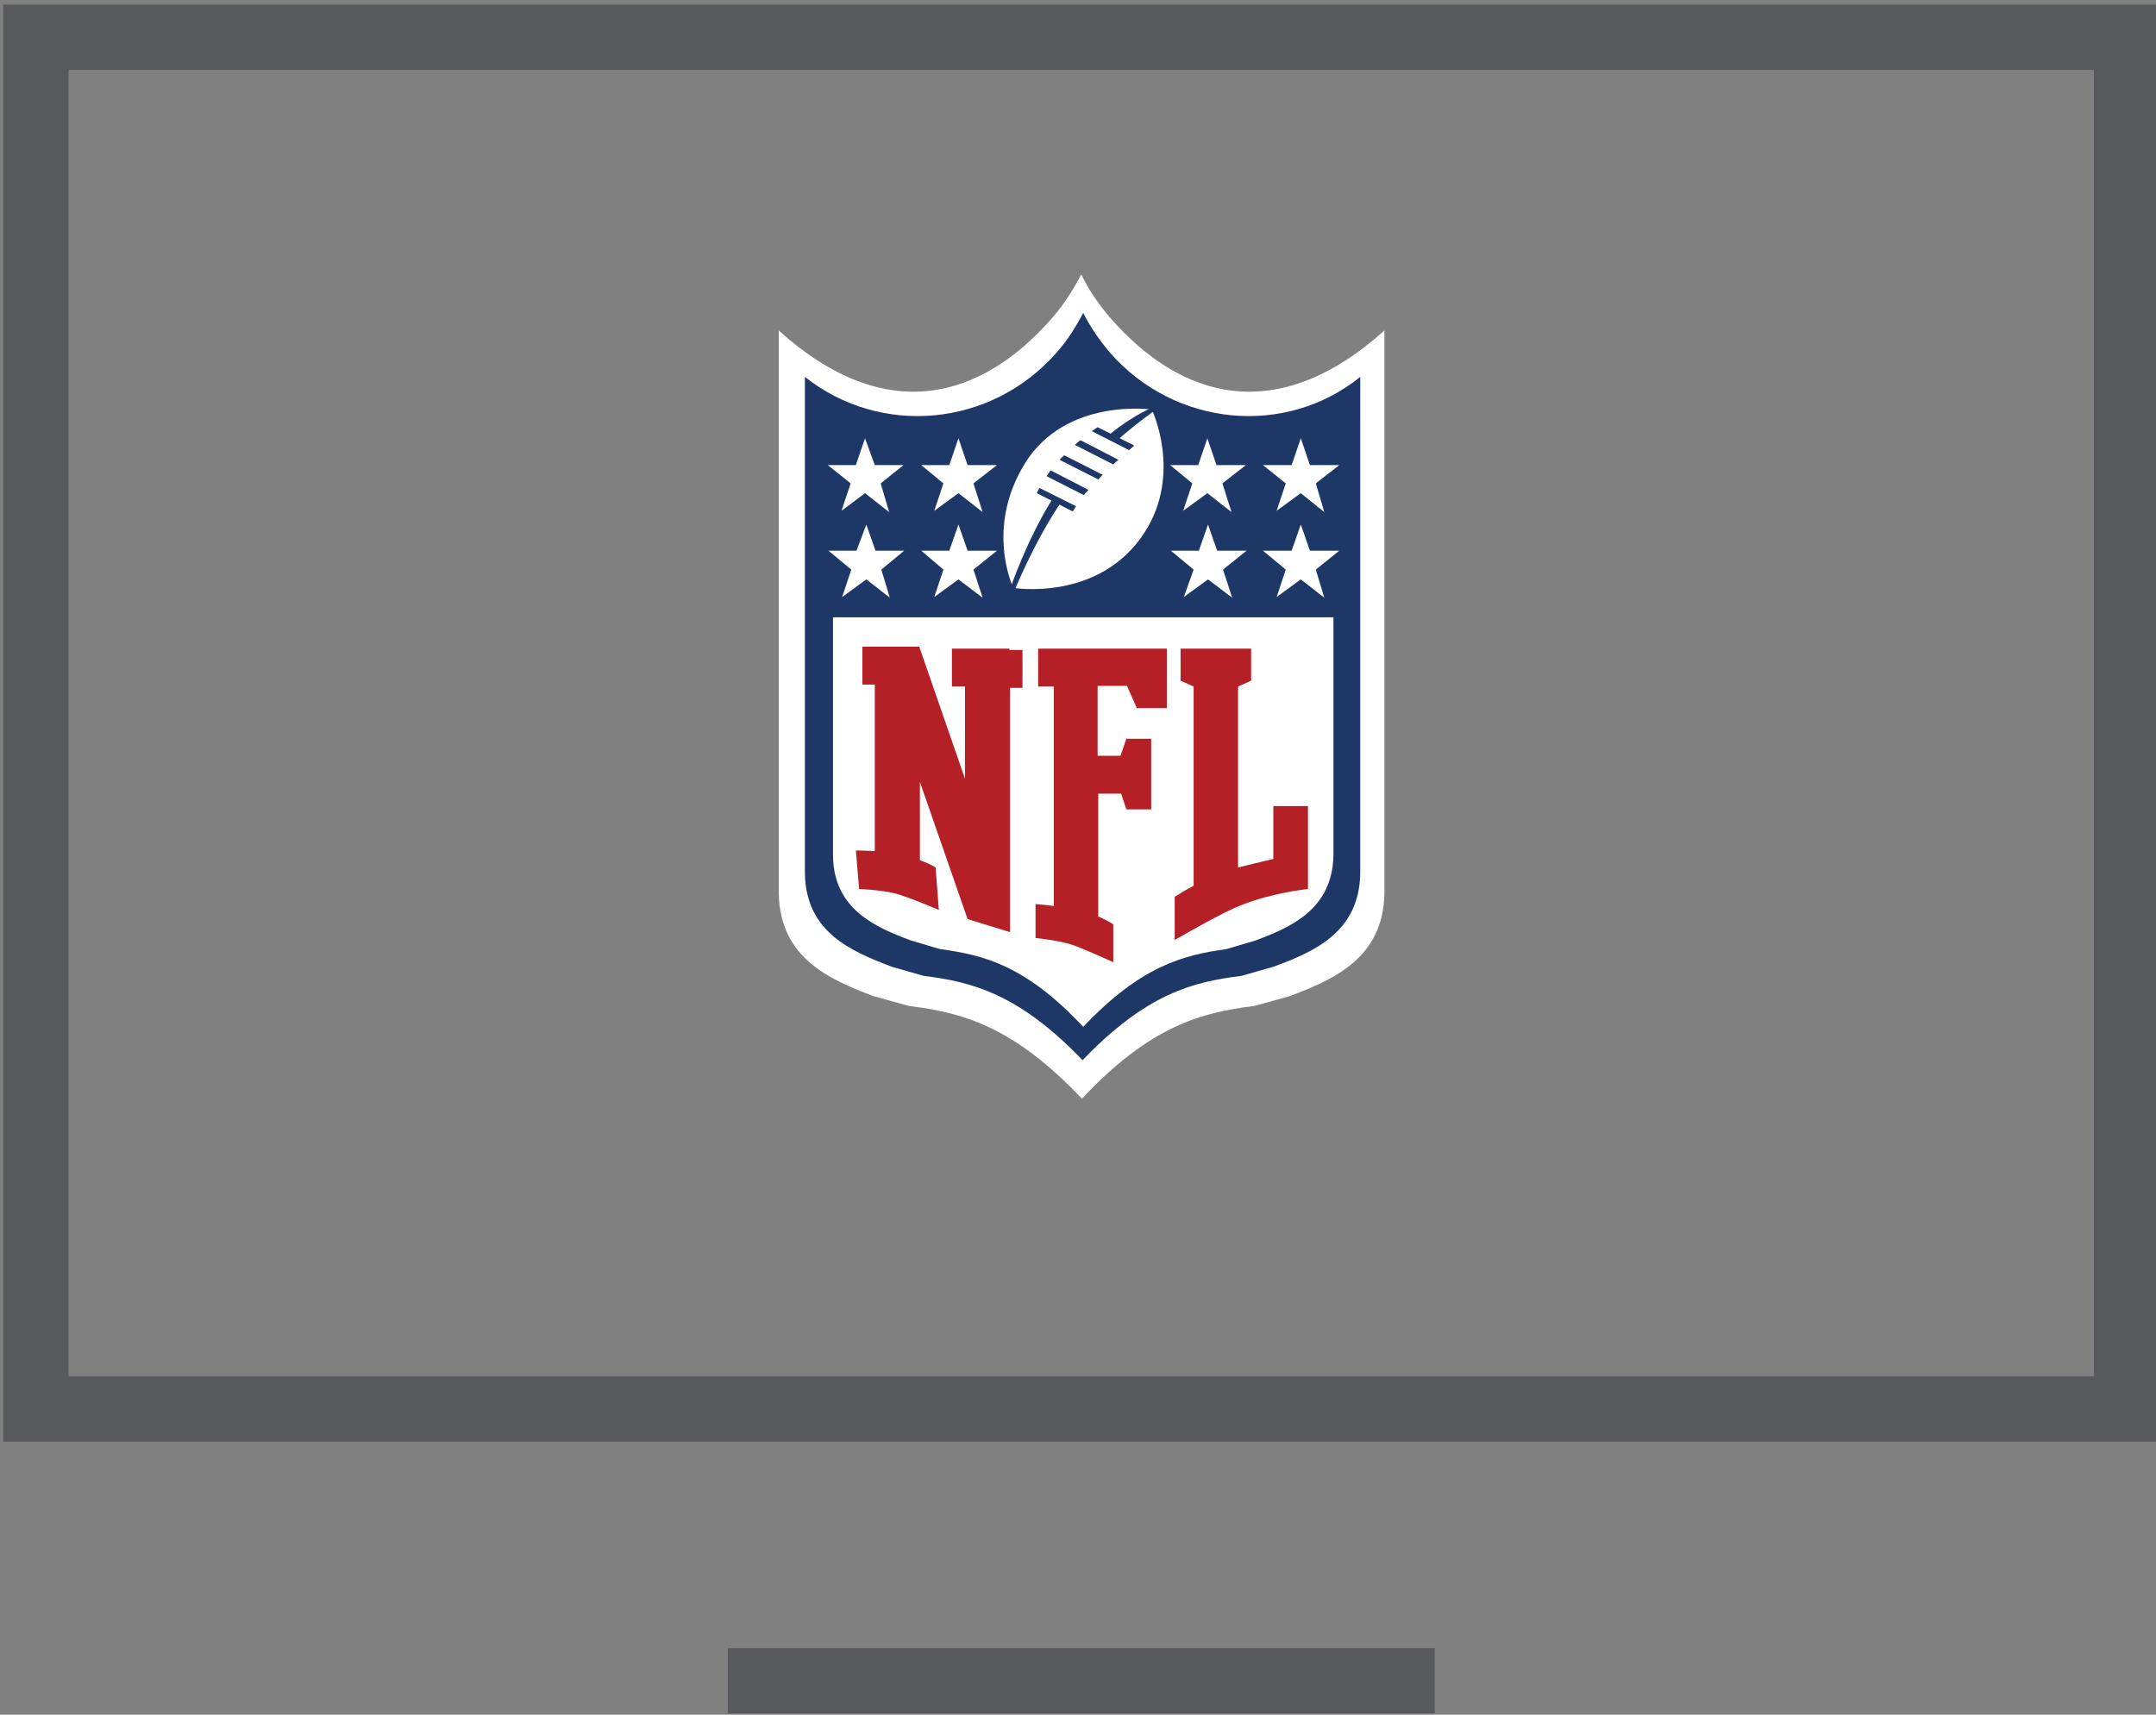 <svg id="Ñëîé_2" xmlns="http://www.w3.org/2000/svg" xmlns:xlink="http://www.w3.org/1999/xlink" viewBox="0 0 330 262.5" style="enable-background:new 0 0 330 262.5"><rect x="0" y="0" width="330" height="262.5" fill="#808080" stroke="none"/><style>.st0{fill:none;stroke:#58595c;stroke-width:10;stroke-linecap:round;stroke-miterlimit:10}.st1{fill:#fff}.st2{fill:#1d3767}.st3{fill:#b42025}</style><g><path class="st0" d="M5.5 5.7h320v210H5.5z"/><path class="st0" d="M111.4 257.3H219.6z"/></g><g><path class="st1" d="M169.8 48.5c-1.7-2-3.2-4.2-4.3-6.5-1.2 2.3-2.6 4.5-4.3 6.5-10.9 12.6-25.6 16.9-42 2.1v86.2c.2 9.8 7.6 13.1 14.5 15.7l5.4 1.5c8.1 1 15.9 3 26.5 14.2C176.1 157 183.9 155 192 154l5.4-1.5c6.9-2.6 14.3-5.9 14.5-15.7V50.6C195.4 65.4 180.7 61.1 169.8 48.5z"/><path class="st2" d="M169.9 54c-1.6-1.9-3-3.9-4.1-6.1-1.1 2.1-2.4 4.2-4.1 6.1-10 11.4-26.9 12.9-38.5 3.7v76.1c.2 8.9 7 11.8 13.3 14.2l4.9 1.4c7.4.9 14.6 2.8 24.3 12.9.0.0.0.0.0-.1.0.0.0.0.0.1 9.8-10.2 16.9-12 24.3-12.9l4.9-1.4c6.3-2.3 13.1-5.3 13.3-14.2V57.7C196.8 66.9 179.9 65.4 169.9 54z"/><g><path class="st1" d="M176.3 62.7c0 0-13.1-1.9-19.4 8.2-6.2 10-1.8 19.1-1.8 19.1s13.2 2.2 20.1-8.5C181 72.5 176.3 62.7 176.3 62.7z"/><g><path class="st2" d="M162.2 70.4l5.9 3c.2-.2.4-.5.7-.7l-5.9-3C162.7 69.9 162.4 70.1 162.2 70.4z"/><path class="st2" d="M160.2 72.9l5.7 2.9c.2-.3.4-.5.7-.8l-5.8-3C160.6 72.3 160.4 72.6 160.2 72.9z"/><path class="st2" d="M158.7 75.5l5.5 2.8c.2-.3.3-.5.5-.8l-5.6-2.8C159 74.9 158.8 75.2 158.7 75.5z"/><path class="st2" d="M168 65.4c-.3.2-.6.4-.9.6l5.7 2.9c.3-.2.5-.4.8-.7L168 65.4z"/><path class="st2" d="M164.5 68.1l5.9 3c.3-.3.5-.5.8-.7l-5.8-3C165 67.6 164.8 67.9 164.5 68.1z"/></g><g><path class="st2" d="M171 67.4c3.3-2.9 6.1-4.8 6.1-4.8l-.5-.3c0 0-3 1.1-7 4.4L171 67.4z"/><path class="st2" d="M161.2 76.2c-4.1 6.5-6.6 14-6.6 14l.6.4c0 0 3.1-7.7 7.2-13.7L161.2 76.2z"/></g></g><g><g><path class="st1" d="M199.1 67.1 200.5 71.2H205L201.4 74 202.7 78.4 199.1 75.5 195.4 78.2 196.8 74 193.3 71.2H197.7z"/><path class="st1" d="M199.1 80.3 200.5 84.3H205L201.4 87.2 202.7 91.5 199.1 88.7 195.4 91.4 196.8 87.2 193.3 84.3H197.7z"/><path class="st1" d="M184.9 80.3 186.3 84.3h4.5L187.2 87.2 188.6 91.5 184.9 88.7 181.2 91.4 182.7 87.2 179.2 84.3H183.5z"/><path class="st1" d="M184.8 67.1 186.2 71.2h4.5L187.1 74 188.5 78.4 184.8 75.5 181.1 78.2 182.5 74 179.1 71.2H183.4z"/></g><g><path class="st1" d="M146.7 67.1 148.1 71.2h4.5L149 74 150.4 78.4 146.7 75.5 143 78.2 144.4 74 141 71.2H145.3z"/><path class="st1" d="M146.7 80.3 148.1 84.3h4.5L149 87.2 150.4 91.5 146.7 88.7 143 91.4 144.4 87.2 141 84.3H145.3z"/><path class="st1" d="M132.6 80.3 134 84.3H138.4L134.9 87.2 136.2 91.5 132.6 88.7 128.9 91.4 130.3 87.2 126.8 84.3H131.1z"/><path class="st1" d="M132.4 67.1 133.9 71.2H138.3L134.8 74 136.1 78.4 132.4 75.5 128.8 78.2 130.2 74 126.7 71.2H131z"/></g></g><path class="st1" d="M127.5 94.5V131c.1 8.1 6.3 10.9 12 13l4.4 1.3c6.7.9 13.1 2.5 21.9 11.9.0.0.0.0.0-.1.0.0.0.0.0.1 8.8-9.3 15.3-11 21.9-11.9l4.4-1.3c5.7-2.1 11.8-4.9 12-13V94.5H127.5z"/><path class="st3" d="M168.1 99.3h-6.8-2.4v5.8h2.4v10.7 5.8 8.8 2.9 5.1.3c-1.5-.2-2.8-.3-2.8-.3v5.2c0 0 3.2.3 5.5 1 1.8.6 6.4 2.7 6.4 2.7v-5.8c0 0-.9-.6-2.3-1.2v-2-8-8.8h3.5l.8 2.4h3.8v-2.4-2.9-.2-2.7-2.6h-3.8l-.9 2.6h-3.5v-10.7h4.5l1.5 3.4h4.6v-3.4V103v-3.7H168.1z"/><path class="st3" d="M154.5 99.3h-6.8-2v5.8h2v14.1L140.7 99v0h-6.8H132v5.8h1.9v16 9.5c-1.6-.1-2.9-.1-2.9-.1l.5 5.9c0 0 3.2.1 5.6.7 1.9.5 6.6 2.5 6.6 2.5l-.5-6.5c0 0-.9-.6-2.4-1.1v-10.8-1.2l7.3 21 6.5 2v0-3.9-33.5h1.9v-5.8h-2z"/><path class="st3" d="M194.9 123.3v8.2c-1.8.4-3.7.9-5.4 1.3v-.5-6.5-20.7l2-.9v-4.9h-2-3.3-.2-3.3-2v4.9l2 .9v20.7 6.5 3.3c-1.2.6-2.1 1.2-2.9 1.7v6.6c2.1-1.2 7.5-4.3 10.1-5.3 5-2 10.3-2.5 10.3-2.5v-.5-5.1-7.1H194.9z"/></g></svg>